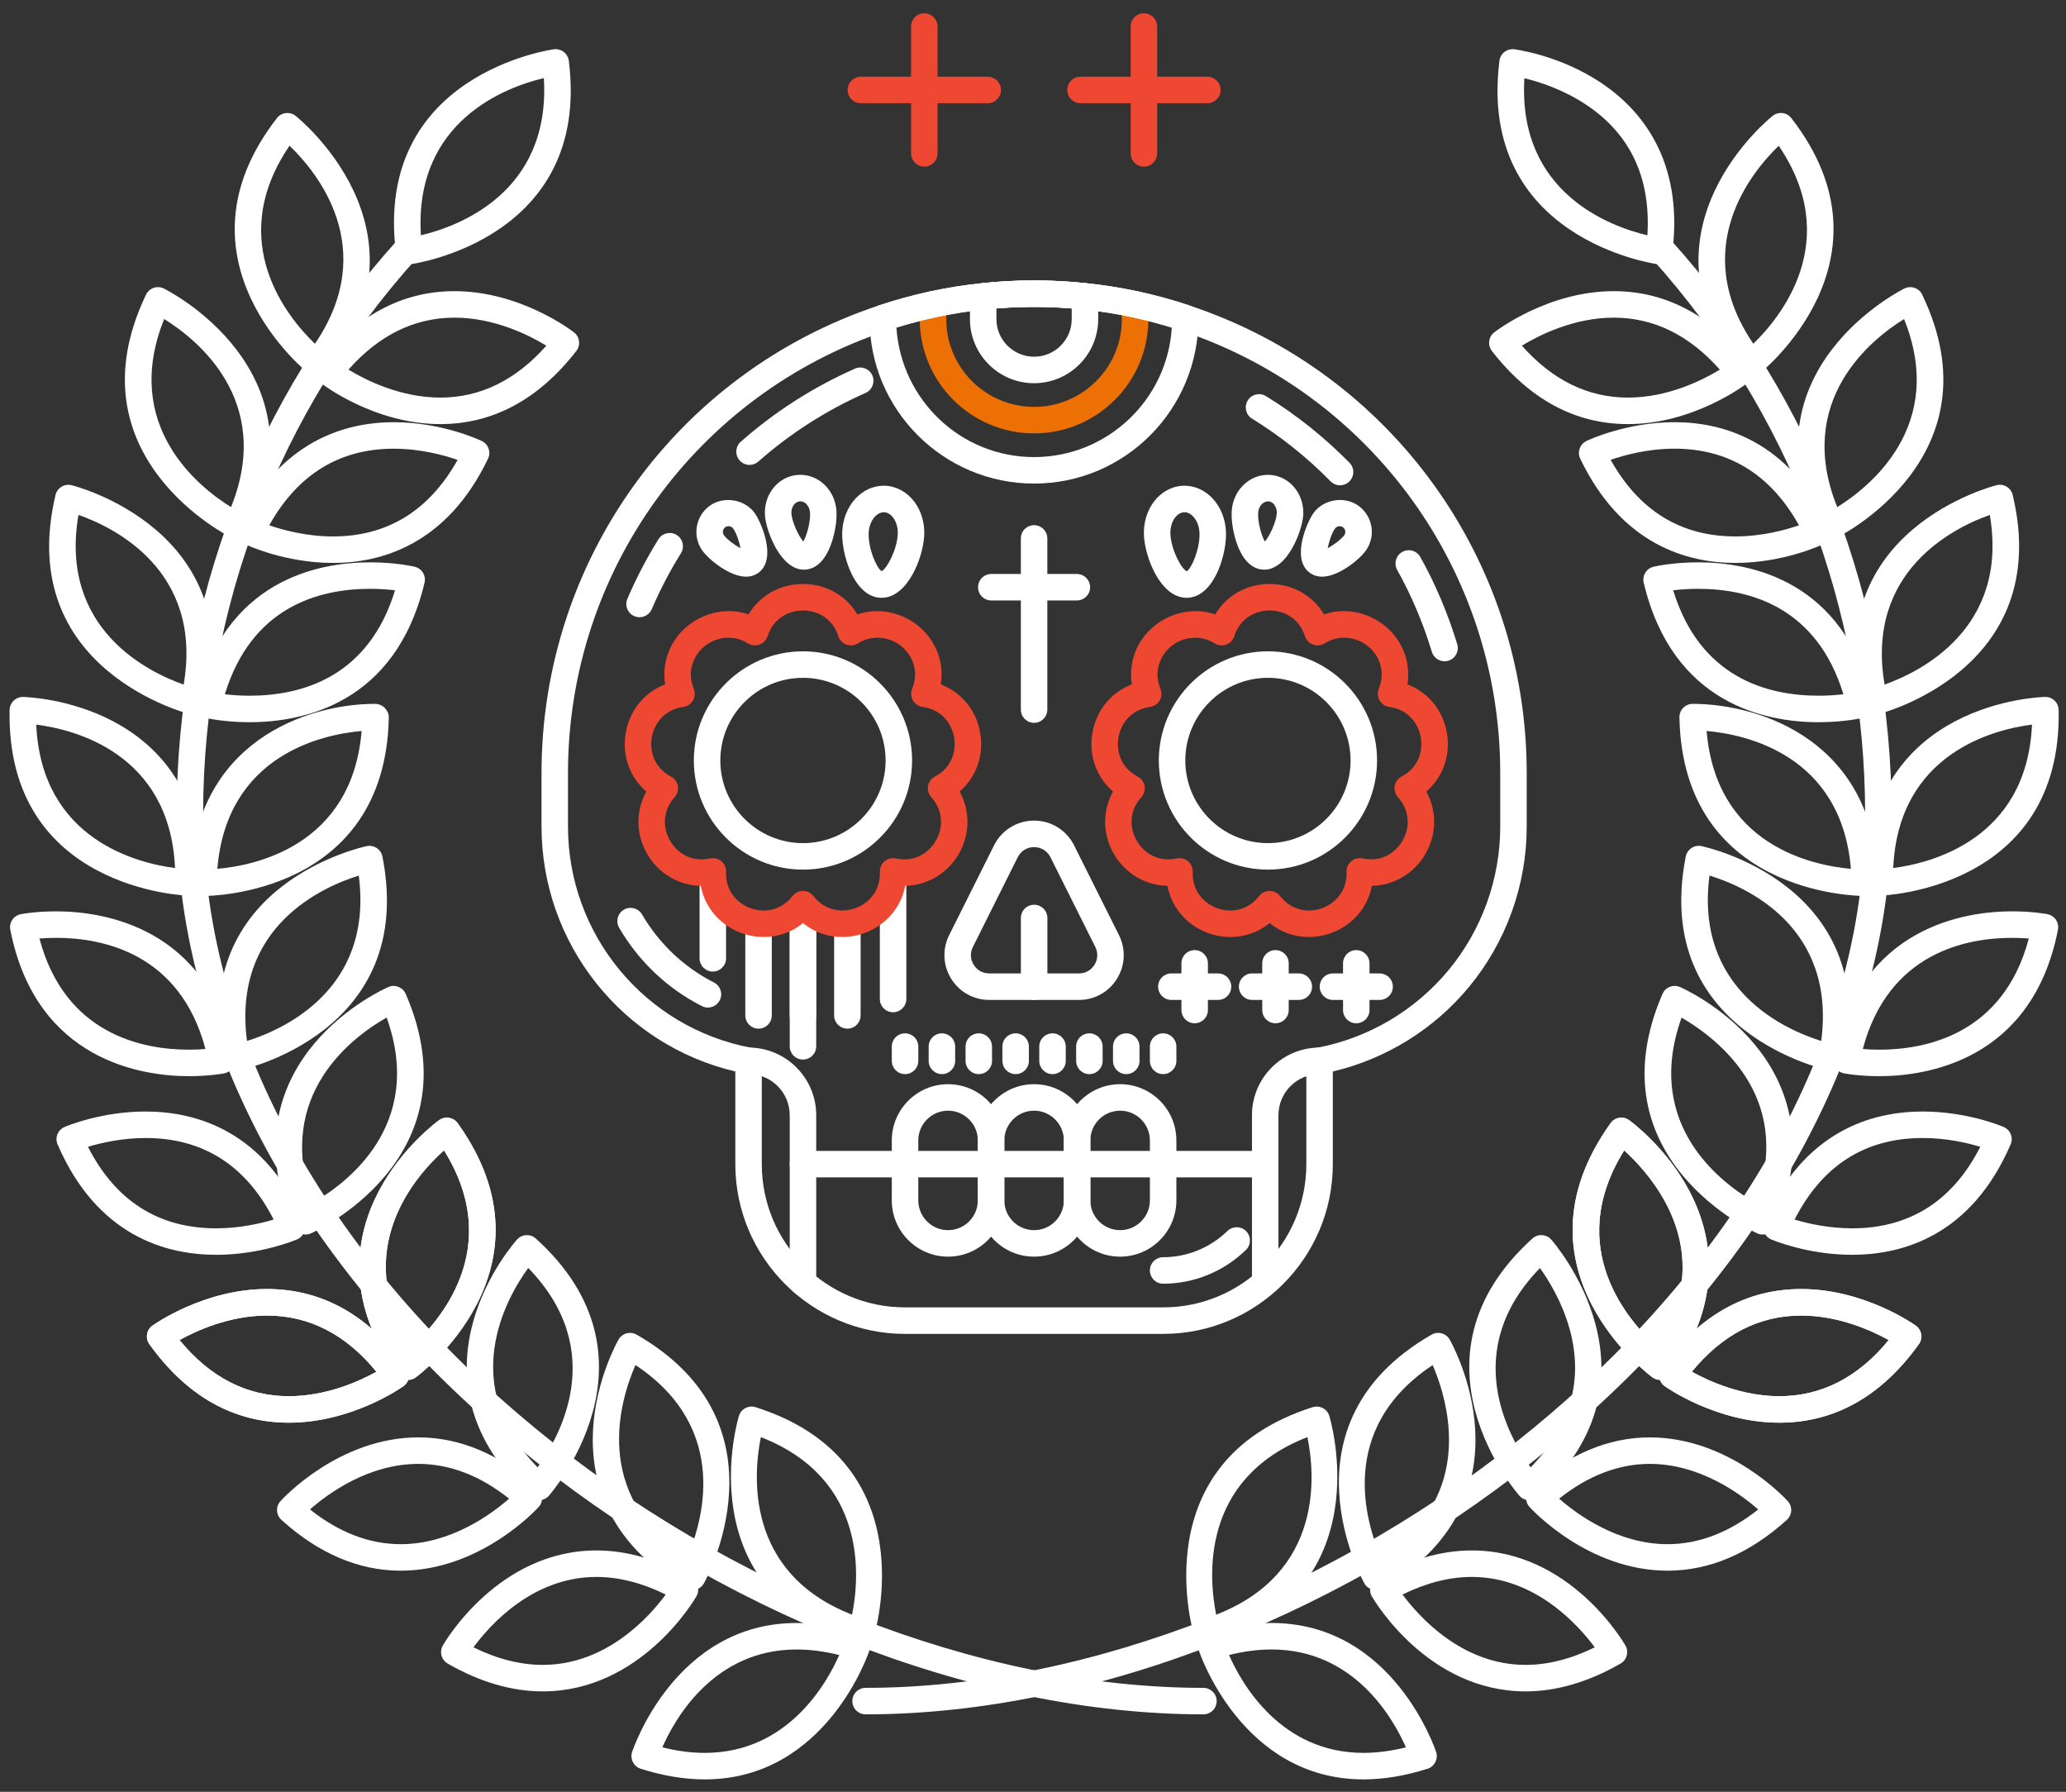 <?xml version="1.0" encoding="UTF-8"?>
<svg width="143px" height="124px" viewBox="0 0 143 124" version="1.1" xmlns="http://www.w3.org/2000/svg" xmlns:xlink="http://www.w3.org/1999/xlink">
    <rect x="0" y="0" width="143" height="124" fill="#333333" stroke="none"/>
    <!-- Generator: Sketch 48.2 (47327) - http://www.bohemiancoding.com/sketch -->
    <title>Group</title>
    <desc>Created with Sketch.</desc>
    <defs></defs>
    <g id="Page-1" stroke="none" stroke-width="1" fill="none" fill-rule="evenodd">
        <g id="Group" fill-rule="nonzero">
            <g id="Shape">
                <g transform="translate(37, 19)">
                    <path d="M24.816,51.05 C24.309,51.05 23.899,50.64 23.899,50.134 L23.899,41.994 C23.899,41.488 24.309,41.078 24.816,41.078 C25.323,41.078 25.733,41.488 25.733,41.994 L25.733,50.134 C25.733,50.64 25.323,51.05 24.816,51.05 Z" fill="#FFFFFF"></path>
                    <path d="M21.652,52.185 C21.145,52.185 20.735,51.776 20.735,51.269 L20.735,45.037 C20.735,44.53 21.145,44.121 21.652,44.121 C22.159,44.121 22.568,44.53 22.568,45.037 L22.568,51.269 C22.568,51.775 22.159,52.185 21.652,52.185 Z" fill="#FFFFFF"></path>
                    <path d="M18.578,52.185 C18.071,52.185 17.661,51.776 17.661,51.269 L17.661,45.037 C17.661,44.53 18.071,44.121 18.578,44.121 C19.085,44.121 19.495,44.53 19.495,45.037 L19.495,51.269 C19.495,51.775 19.085,52.185 18.578,52.185 Z" fill="#FFFFFF"></path>
                    <path d="M15.504,52.185 C14.997,52.185 14.587,51.776 14.587,51.269 L14.587,45.037 C14.587,44.53 14.997,44.121 15.504,44.121 C16.011,44.121 16.421,44.53 16.421,45.037 L16.421,51.269 C16.421,51.775 16.011,52.185 15.504,52.185 Z" fill="#FFFFFF"></path>
                    <path d="M18.578,54.323 C18.071,54.323 17.661,53.913 17.661,53.407 L17.661,44.135 C17.661,43.628 18.071,43.219 18.578,43.219 C19.085,43.219 19.495,43.628 19.495,44.135 L19.495,53.407 C19.495,53.913 19.085,54.323 18.578,54.323 Z" fill="#FFFFFF"></path>
                    <path d="M12.339,48.233 C11.832,48.233 11.422,47.824 11.422,47.317 L11.422,41.994 C11.422,41.488 11.832,41.078 12.339,41.078 C12.846,41.078 13.256,41.488 13.256,41.994 L13.256,47.317 C13.256,47.824 12.846,48.233 12.339,48.233 Z" fill="#FFFFFF"></path>
                    <g transform="translate(6, 1)">
                        <path d="M15.294,44.842 C14.28,44.842 13.344,44.505 12.578,43.879 C11.811,44.505 10.876,44.842 9.861,44.842 C8.642,44.842 7.461,44.342 6.622,43.47 C6.041,42.867 5.657,42.119 5.501,41.301 C3.813,41.277 2.275,40.246 1.573,38.662 C1.003,37.379 1.077,35.963 1.736,34.777 C0.584,33.781 0.036,32.271 0.312,30.701 C0.588,29.133 1.62,27.902 3.041,27.36 C2.866,26.281 3.1,25.193 3.725,24.264 C4.822,22.634 6.971,21.876 8.812,22.518 C9.593,21.211 10.984,20.41 12.578,20.41 C14.171,20.41 15.562,21.212 16.343,22.518 C18.182,21.874 20.333,22.633 21.431,24.264 C22.054,25.192 22.288,26.281 22.114,27.36 C23.537,27.902 24.566,29.132 24.843,30.702 C25.12,32.272 24.572,33.781 23.419,34.777 C24.078,35.963 24.151,37.378 23.582,38.662 C22.88,40.246 21.343,41.276 19.654,41.301 C19.498,42.119 19.114,42.866 18.534,43.469 C17.694,44.342 16.513,44.842 15.294,44.842 Z M12.578,41.654 C12.861,41.654 13.128,41.785 13.302,42.008 C13.804,42.654 14.511,43.009 15.294,43.009 C16.018,43.009 16.718,42.712 17.214,42.197 C17.546,41.853 17.935,41.251 17.901,40.335 C17.89,40.052 18.011,39.781 18.228,39.6 C18.445,39.416 18.736,39.347 19.009,39.406 C19.206,39.448 19.403,39.469 19.595,39.469 C20.792,39.469 21.574,38.668 21.907,37.919 C22.328,36.972 22.159,35.943 21.457,35.166 C21.268,34.957 21.186,34.67 21.234,34.392 C21.282,34.114 21.458,33.874 21.708,33.742 C22.929,33.096 23.195,31.913 23.039,31.021 C22.882,30.13 22.227,29.11 20.859,28.921 C20.579,28.883 20.332,28.717 20.19,28.472 C20.048,28.227 20.028,27.93 20.134,27.669 C20.585,26.56 20.187,25.702 19.909,25.289 C19.143,24.154 17.587,23.764 16.384,24.521 C16.146,24.672 15.849,24.705 15.584,24.606 C15.318,24.509 15.111,24.295 15.024,24.026 C14.601,22.713 13.483,22.245 12.578,22.245 C11.673,22.245 10.554,22.713 10.13,24.027 C10.043,24.296 9.837,24.509 9.571,24.606 C9.307,24.705 9.01,24.672 8.77,24.521 C7.567,23.764 6.01,24.155 5.247,25.289 C4.97,25.702 4.571,26.56 5.022,27.668 C5.128,27.93 5.108,28.227 4.966,28.472 C4.824,28.717 4.577,28.883 4.297,28.921 C2.93,29.109 2.275,30.13 2.117,31.021 C1.96,31.913 2.226,33.096 3.447,33.742 C3.697,33.875 3.873,34.114 3.921,34.392 C3.971,34.67 3.888,34.957 3.698,35.166 C2.995,35.943 2.827,36.973 3.248,37.92 C3.58,38.668 4.362,39.469 5.56,39.469 C5.752,39.469 5.949,39.448 6.146,39.406 C6.419,39.348 6.71,39.417 6.927,39.6 C7.144,39.782 7.265,40.052 7.254,40.335 C7.22,41.251 7.608,41.854 7.941,42.198 C8.438,42.714 9.137,43.01 9.861,43.01 C10.644,43.01 11.352,42.655 11.854,42.009 C12.028,41.785 12.295,41.654 12.578,41.654 Z" fill="#EE4833"></path>
                        <path d="M47.596,44.842 C46.581,44.842 45.646,44.505 44.879,43.879 C44.113,44.505 43.177,44.842 42.163,44.842 C40.944,44.842 39.763,44.342 38.923,43.47 C38.343,42.867 37.959,42.119 37.803,41.301 C36.115,41.277 34.577,40.246 33.875,38.662 C33.305,37.379 33.379,35.963 34.038,34.777 C32.886,33.781 32.338,32.271 32.614,30.701 C32.89,29.132 33.921,27.902 35.343,27.36 C35.168,26.281 35.402,25.192 36.027,24.264 C37.124,22.634 39.274,21.876 41.114,22.518 C41.894,21.211 43.285,20.41 44.879,20.41 C46.473,20.41 47.863,21.212 48.645,22.518 C50.485,21.874 52.635,22.633 53.732,24.264 C54.356,25.192 54.59,26.281 54.416,27.36 C55.838,27.902 56.869,29.132 57.145,30.701 C57.421,32.271 56.874,33.781 55.721,34.777 C56.38,35.963 56.453,37.378 55.884,38.662 C55.181,40.246 53.645,41.276 51.956,41.301 C51.8,42.119 51.416,42.866 50.836,43.469 C49.995,44.342 48.813,44.842 47.596,44.842 Z M44.879,41.654 C45.162,41.654 45.429,41.785 45.603,42.008 C46.105,42.654 46.813,43.009 47.595,43.009 C48.32,43.009 49.019,42.712 49.516,42.197 C49.848,41.853 50.237,41.251 50.203,40.335 C50.192,40.052 50.313,39.781 50.53,39.6 C50.746,39.416 51.037,39.347 51.311,39.406 C51.508,39.448 51.706,39.469 51.896,39.469 C53.094,39.469 53.876,38.668 54.208,37.919 C54.629,36.972 54.46,35.943 53.758,35.166 C53.569,34.957 53.486,34.67 53.535,34.392 C53.583,34.114 53.759,33.874 54.009,33.742 C55.23,33.096 55.496,31.913 55.339,31.021 C55.181,30.13 54.527,29.11 53.159,28.921 C52.879,28.883 52.632,28.717 52.49,28.472 C52.348,28.227 52.328,27.93 52.434,27.668 C52.885,26.559 52.487,25.702 52.209,25.289 C51.445,24.154 49.889,23.764 48.685,24.521 C48.447,24.672 48.149,24.705 47.885,24.606 C47.619,24.509 47.413,24.295 47.326,24.027 C46.901,22.713 45.783,22.245 44.878,22.245 C43.973,22.245 42.855,22.713 42.432,24.026 C42.345,24.296 42.138,24.509 41.872,24.606 C41.607,24.705 41.311,24.672 41.071,24.521 C39.867,23.764 38.31,24.155 37.548,25.289 C37.27,25.702 36.871,26.56 37.322,27.668 C37.429,27.93 37.408,28.227 37.267,28.472 C37.125,28.717 36.878,28.883 36.598,28.921 C35.231,29.109 34.576,30.13 34.418,31.021 C34.261,31.913 34.527,33.096 35.748,33.742 C35.998,33.875 36.173,34.114 36.222,34.392 C36.271,34.67 36.189,34.957 35.999,35.166 C35.296,35.943 35.128,36.973 35.549,37.919 C35.881,38.668 36.663,39.469 37.861,39.469 C38.052,39.469 38.25,39.448 38.447,39.406 C38.719,39.348 39.011,39.417 39.228,39.6 C39.445,39.782 39.566,40.052 39.555,40.335 C39.521,41.251 39.909,41.854 40.242,42.198 C40.738,42.714 41.438,43.01 42.162,43.01 C42.945,43.01 43.652,42.655 44.154,42.009 C44.329,41.785 44.596,41.654 44.879,41.654 Z" fill="#EE4833"></path>
                        <path d="M28.574,9.991 C24.212,9.991 20.662,6.445 20.662,2.087 L20.662,1.059 C20.662,0.552 21.072,0.142 21.579,0.142 C22.086,0.142 22.495,0.552 22.495,1.059 L22.495,2.087 C22.495,5.435 25.222,8.157 28.574,8.157 C31.926,8.157 34.652,5.434 34.652,2.087 L34.652,1.059 C34.652,0.552 35.062,0.142 35.569,0.142 C36.076,0.142 36.485,0.552 36.485,1.059 L36.485,2.087 C36.485,6.445 32.937,9.991 28.574,9.991 Z" fill="#ED7004"></path>
                    </g>
                    <path d="M18.578,41.179 C14.413,41.179 11.024,37.791 11.024,33.626 C11.024,29.462 14.413,26.073 18.578,26.073 C22.742,26.073 26.131,29.462 26.131,33.626 C26.131,37.791 22.742,41.179 18.578,41.179 Z M18.578,27.906 C15.425,27.906 12.858,30.471 12.858,33.626 C12.858,36.779 15.424,39.346 18.578,39.346 C21.732,39.346 24.298,36.78 24.298,33.626 C24.298,30.472 21.731,27.906 18.578,27.906 Z" fill="#FFFFFF"></path>
                    <path d="M50.762,41.179 C46.598,41.179 43.209,37.791 43.209,33.626 C43.209,29.462 46.598,26.073 50.762,26.073 C54.926,26.073 58.315,29.462 58.315,33.626 C58.314,37.791 54.926,41.179 50.762,41.179 Z M50.762,27.906 C47.609,27.906 45.042,30.471 45.042,33.626 C45.042,36.779 47.608,39.346 50.762,39.346 C53.916,39.346 56.481,36.78 56.481,33.626 C56.48,30.472 53.915,27.906 50.762,27.906 Z" fill="#FFFFFF"></path>
                    <path d="M43.507,73.308 L25.649,73.308 C19.169,73.308 13.896,68.037 13.896,61.561 L13.896,55.148 C6.079,53.313 0.482,46.304 0.482,38.201 L0.482,34.499 C0.482,19.782 9.86,6.779 23.818,2.141 C24.935,1.765 26.136,1.436 27.384,1.163 C28.621,0.9 29.79,0.716 30.961,0.599 C33.315,0.344 35.828,0.343 38.194,0.6 C39.358,0.716 40.527,0.901 41.759,1.162 C43.011,1.435 44.212,1.764 45.334,2.142 C59.292,6.778 68.673,19.781 68.673,34.498 L68.673,38.2 C68.673,42.248 67.251,46.192 64.67,49.308 C62.248,52.23 58.927,54.284 55.252,55.148 L55.252,61.56 C55.253,68.037 49.983,73.308 43.507,73.308 Z M34.574,2.239 C33.422,2.239 32.269,2.3 31.15,2.421 C30.04,2.531 28.935,2.706 27.769,2.955 C26.591,3.211 25.456,3.521 24.399,3.878 C11.188,8.268 2.314,20.572 2.314,34.498 L2.314,38.2 C2.314,45.679 7.642,52.116 14.982,53.505 C15.415,53.587 15.728,53.966 15.728,54.406 L15.728,61.56 C15.728,67.026 20.178,71.473 25.648,71.473 L43.506,71.473 C48.972,71.473 53.419,67.026 53.419,61.56 L53.419,54.406 C53.419,53.966 53.732,53.587 54.166,53.505 C57.717,52.835 60.945,50.929 63.258,48.14 C65.568,45.352 66.84,41.823 66.84,38.201 L66.84,34.499 C66.84,20.572 57.963,8.269 44.752,3.881 C43.69,3.523 42.555,3.212 41.373,2.955 C40.211,2.707 39.107,2.532 38.004,2.423 C36.88,2.3 35.729,2.239 34.574,2.239 Z" fill="#FFFFFF"></path>
                    <path d="M28.621,67.962 C26.474,67.962 24.726,66.216 24.726,64.068 L24.726,61.995 C24.726,61.488 25.136,61.078 25.643,61.078 C26.15,61.078 26.56,61.488 26.56,61.995 L26.56,64.068 C26.56,65.204 27.485,66.129 28.621,66.129 C29.757,66.129 30.682,65.204 30.682,64.068 L30.682,61.995 C30.682,61.488 31.092,61.078 31.598,61.078 C32.105,61.078 32.515,61.488 32.515,61.995 L32.515,64.068 C32.515,66.216 30.769,67.962 28.621,67.962 Z" fill="#FFFFFF"></path>
                    <path d="M34.575,67.962 C32.428,67.962 30.681,66.216 30.681,64.068 L30.681,61.995 C30.681,61.488 31.091,61.078 31.597,61.078 C32.104,61.078 32.514,61.488 32.514,61.995 L32.514,64.068 C32.514,65.204 33.439,66.129 34.575,66.129 C35.711,66.129 36.636,65.204 36.636,64.068 L36.636,61.995 C36.636,61.488 37.046,61.078 37.553,61.078 C38.06,61.078 38.47,61.488 38.47,61.995 L38.47,64.068 C38.47,66.216 36.723,67.962 34.575,67.962 Z" fill="#FFFFFF"></path>
                    <path d="M40.53,67.962 C38.383,67.962 36.635,66.216 36.635,64.068 L36.635,61.995 C36.635,61.488 37.045,61.078 37.552,61.078 C38.059,61.078 38.469,61.488 38.469,61.995 L38.469,64.068 C38.469,65.204 39.393,66.129 40.53,66.129 C41.666,66.129 42.591,65.204 42.591,64.068 L42.591,61.995 C42.591,61.488 43.001,61.078 43.507,61.078 C44.014,61.078 44.424,61.488 44.424,61.995 L44.424,64.068 C44.424,66.216 42.678,67.962 40.53,67.962 Z" fill="#FFFFFF"></path>
                    <path d="M43.507,62.912 C43.001,62.912 42.591,62.502 42.591,61.995 L42.591,59.922 C42.591,58.786 41.666,57.861 40.53,57.861 C39.393,57.861 38.469,58.786 38.469,59.922 L38.469,61.995 C38.469,62.502 38.059,62.912 37.552,62.912 C37.045,62.912 36.635,62.502 36.635,61.995 L36.635,59.922 C36.635,57.775 38.382,56.028 40.53,56.028 C42.678,56.028 44.424,57.774 44.424,59.922 L44.424,61.995 C44.424,62.502 44.014,62.912 43.507,62.912 Z" fill="#FFFFFF"></path>
                    <path d="M37.553,62.912 C37.046,62.912 36.636,62.502 36.636,61.995 L36.636,59.922 C36.636,58.786 35.711,57.861 34.575,57.861 C33.439,57.861 32.514,58.786 32.514,59.922 L32.514,61.995 C32.514,62.502 32.104,62.912 31.597,62.912 C31.091,62.912 30.681,62.502 30.681,61.995 L30.681,59.922 C30.681,57.775 32.427,56.028 34.575,56.028 C36.723,56.028 38.47,57.774 38.47,59.922 L38.47,61.995 C38.47,62.502 38.06,62.912 37.553,62.912 Z" fill="#FFFFFF"></path>
                    <path d="M31.598,62.912 C31.092,62.912 30.682,62.502 30.682,61.995 L30.682,59.922 C30.682,58.786 29.757,57.861 28.621,57.861 C27.485,57.861 26.56,58.786 26.56,59.922 L26.56,61.995 C26.56,62.502 26.15,62.912 25.643,62.912 C25.136,62.912 24.726,62.502 24.726,61.995 L24.726,59.922 C24.726,57.775 26.473,56.028 28.621,56.028 C30.769,56.028 32.515,57.774 32.515,59.922 L32.515,61.995 C32.515,62.502 32.104,62.912 31.598,62.912 Z" fill="#FFFFFF"></path>
                    <path d="M37.681,50.197 L31.47,50.197 C30.388,50.197 29.403,49.647 28.834,48.727 C28.266,47.806 28.215,46.679 28.698,45.711 L31.803,39.502 C32.331,38.445 33.393,37.788 34.574,37.788 C35.755,37.788 36.817,38.445 37.345,39.502 L40.45,45.711 C40.934,46.679 40.884,47.806 40.315,48.727 C39.748,49.647 38.763,50.197 37.681,50.197 Z M34.575,39.622 C34.086,39.622 33.663,39.884 33.444,40.322 L30.339,46.532 C30.138,46.933 30.157,47.382 30.394,47.762 C30.63,48.145 31.022,48.363 31.47,48.363 L37.681,48.363 C38.129,48.363 38.522,48.145 38.758,47.762 C38.993,47.381 39.013,46.933 38.813,46.532 L35.708,40.322 C35.487,39.884 35.065,39.622 34.575,39.622 Z" fill="#FFFFFF"></path>
                    <g transform="translate(42, 13)" fill="#FFFFFF">
                        <path d="M3.135,9.37 C1.314,9.369 0.242,6.547 0.179,5.033 C0.144,4.188 0.381,3.374 0.85,2.741 C1.355,2.058 2.094,1.648 2.879,1.615 C2.892,1.614 2.971,1.612 2.983,1.612 C4.519,1.612 5.78,3.009 5.856,4.794 C5.889,5.6 5.682,6.63 5.313,7.483 C4.803,8.663 4.054,9.333 3.205,9.368 C3.192,9.369 3.147,9.37 3.135,9.37 Z M2.983,3.446 C2.643,3.46 2.425,3.693 2.323,3.831 C2.106,4.124 1.992,4.534 2.011,4.956 C2.056,6.031 2.763,7.37 3.14,7.531 C3.468,7.364 4.071,5.955 4.025,4.871 C3.992,4.099 3.515,3.446 2.983,3.446 Z"></path>
                        <path d="M8.505,7.422 C8.477,7.422 8.399,7.419 8.37,7.416 C7.831,7.367 7.085,7.004 6.592,5.559 C6.333,4.802 6.203,3.909 6.261,3.282 C6.395,1.826 7.593,0.751 8.971,0.869 C9.65,0.931 10.255,1.276 10.676,1.84 C11.074,2.375 11.26,3.049 11.197,3.736 C11.104,4.749 10.137,7.422 8.505,7.422 Z M8.8,2.694 C8.418,2.694 8.125,3.026 8.087,3.449 C8.031,4.045 8.299,5.059 8.549,5.476 C8.87,5.112 9.318,4.163 9.371,3.567 C9.393,3.331 9.335,3.107 9.206,2.935 C9.132,2.834 9.001,2.711 8.805,2.694 C8.803,2.694 8.802,2.694 8.8,2.694 Z"></path>
                        <path d="M12.521,7.906 C12.196,7.906 11.897,7.813 11.656,7.636 C10.327,6.667 11.502,4.07 11.922,3.494 C12.621,2.535 14.08,2.308 15.037,3.008 C15.518,3.361 15.833,3.877 15.926,4.466 C16.017,5.054 15.874,5.643 15.523,6.123 C15.066,6.746 13.635,7.906 12.521,7.906 Z M13.723,4.413 C13.595,4.413 13.478,4.473 13.403,4.575 C13.198,4.855 12.977,5.489 12.9,5.934 C13.3,5.724 13.837,5.323 14.043,5.041 C14.126,4.927 14.124,4.809 14.113,4.747 C14.104,4.686 14.072,4.573 13.956,4.488 C13.868,4.426 13.78,4.413 13.723,4.413 Z"></path>
                    </g>
                    <g transform="translate(11, 13)" fill="#FFFFFF">
                        <path d="M13.017,9.37 C13.004,9.37 12.958,9.369 12.946,9.368 C12.096,9.333 11.347,8.663 10.838,7.483 C10.47,6.629 10.262,5.599 10.296,4.794 C10.371,3.01 11.633,1.612 13.168,1.612 C13.181,1.612 13.261,1.614 13.273,1.615 C14.058,1.648 14.797,2.058 15.302,2.741 C15.77,3.374 16.008,4.188 15.972,5.033 C15.908,6.547 14.837,9.37 13.017,9.37 Z M13.194,3.447 C12.634,3.447 12.158,4.099 12.126,4.871 C12.081,5.934 12.661,7.31 13.023,7.526 C13.402,7.342 14.095,6.02 14.14,4.956 C14.158,4.534 14.043,4.124 13.827,3.831 C13.726,3.693 13.508,3.46 13.194,3.447 Z"></path>
                        <path d="M7.647,7.422 C6.016,7.422 5.047,4.75 4.953,3.735 C4.891,3.047 5.076,2.374 5.475,1.839 C5.895,1.276 6.5,0.931 7.179,0.868 C8.555,0.742 9.755,1.825 9.89,3.281 C9.947,3.908 9.817,4.802 9.559,5.558 C9.065,7.003 8.32,7.366 7.781,7.415 C7.753,7.419 7.675,7.422 7.647,7.422 Z M7.394,2.691 C7.151,2.712 7.02,2.835 6.945,2.935 C6.817,3.107 6.757,3.331 6.78,3.566 C6.835,4.162 7.283,5.111 7.603,5.476 C7.852,5.059 8.12,4.044 8.065,3.449 C8.025,3.024 7.73,2.691 7.394,2.691 Z"></path>
                        <path d="M3.631,7.906 C2.516,7.906 1.085,6.746 0.63,6.125 C-0.095,5.132 0.122,3.734 1.114,3.009 C2.071,2.31 3.53,2.537 4.229,3.494 C4.65,4.07 5.824,6.668 4.494,7.637 C4.255,7.813 3.955,7.906 3.631,7.906 Z M2.429,4.413 C2.37,4.413 2.283,4.426 2.196,4.489 C2.02,4.618 1.981,4.866 2.11,5.044 C2.315,5.323 2.851,5.725 3.253,5.935 C3.175,5.49 2.955,4.856 2.75,4.576 C2.674,4.473 2.557,4.413 2.429,4.413 Z"></path>
                    </g>
                    <path d="M34.575,31.021 C34.068,31.021 33.659,30.611 33.659,30.105 L33.659,18.261 C33.659,17.754 34.068,17.344 34.575,17.344 C35.082,17.344 35.492,17.754 35.492,18.261 L35.492,30.106 C35.492,30.611 35.082,31.021 34.575,31.021 Z" fill="#FFFFFF"></path>
                    <path d="M37.536,22.553 L31.614,22.553 C31.107,22.553 30.697,22.143 30.697,21.636 C30.697,21.13 31.107,20.72 31.614,20.72 L37.536,20.72 C38.043,20.72 38.453,21.13 38.453,21.636 C38.453,22.143 38.043,22.553 37.536,22.553 Z" fill="#FFFFFF"></path>
                    <path d="M50.573,62.477 L18.578,62.477 C18.071,62.477 17.661,62.067 17.661,61.56 L17.661,58.173 C17.661,56.604 16.384,55.326 14.814,55.326 C14.307,55.326 13.898,54.916 13.898,54.409 C13.898,53.903 14.307,53.493 14.814,53.493 C17.395,53.493 19.495,55.592 19.495,58.173 L19.495,60.644 L49.656,60.644 L49.656,58.173 C49.656,55.592 51.756,53.493 54.337,53.493 C54.844,53.493 55.253,53.903 55.253,54.409 C55.253,54.916 54.844,55.326 54.337,55.326 C52.767,55.326 51.489,56.603 51.489,58.173 L51.489,61.56 C51.489,62.066 51.079,62.477 50.573,62.477 Z" fill="#FFFFFF"></path>
                    <path d="M18.578,70.681 C18.071,70.681 17.661,70.271 17.661,69.764 L17.661,61.56 C17.661,61.054 18.071,60.644 18.578,60.644 C19.085,60.644 19.495,61.054 19.495,61.56 L19.495,69.764 C19.495,70.271 19.085,70.681 18.578,70.681 Z" fill="#FFFFFF"></path>
                    <path d="M50.573,70.404 C50.066,70.404 49.656,69.994 49.656,69.487 L49.656,61.559 C49.656,61.053 50.066,60.643 50.573,60.643 C51.079,60.643 51.489,61.053 51.489,61.559 L51.489,69.487 C51.489,69.994 51.079,70.404 50.573,70.404 Z" fill="#FFFFFF"></path>
                    <path d="M34.574,14.464 C28.297,14.464 23.19,9.36 23.19,3.087 C23.19,2.692 23.44,2.267 23.813,2.142 C24.934,1.764 26.135,1.435 27.383,1.163 C28.62,0.9 29.789,0.716 30.96,0.599 C33.314,0.344 35.827,0.343 38.193,0.6 C39.357,0.716 40.526,0.901 41.758,1.162 C43.01,1.435 44.211,1.764 45.333,2.142 C45.706,2.267 45.957,2.617 45.957,3.01 C45.959,9.36 40.853,14.464 34.574,14.464 Z M25.046,3.669 C25.38,8.697 29.526,12.631 34.574,12.631 C39.644,12.631 43.804,8.662 44.107,3.67 C43.237,3.4 42.32,3.16 41.374,2.954 C40.212,2.706 39.108,2.531 38.005,2.422 C35.755,2.178 33.389,2.179 31.151,2.421 C30.041,2.531 28.937,2.706 27.77,2.955 C26.828,3.159 25.914,3.399 25.046,3.669 Z" fill="#FFFFFF"></path>
                    <path d="M34.574,7.518 C32.127,7.518 30.136,5.53 30.136,3.087 L30.136,1.51 C30.136,1.041 30.489,0.649 30.953,0.599 C33.322,0.342 35.828,0.342 38.194,0.599 C38.66,0.649 39.012,1.041 39.012,1.51 L39.012,3.087 C39.013,5.529 37.021,7.518 34.574,7.518 Z M31.969,2.344 L31.969,3.087 C31.969,4.519 33.138,5.685 34.574,5.685 C36.012,5.685 37.179,4.519 37.179,3.087 L37.179,2.344 C35.464,2.204 33.686,2.204 31.969,2.344 Z" fill="#FFFFFF"></path>
                    <path d="M45.69,51.812 C45.183,51.812 44.773,51.402 44.773,50.896 L44.773,47.665 C44.773,47.159 45.183,46.749 45.69,46.749 C46.197,46.749 46.607,47.159 46.607,47.665 L46.607,50.896 C46.607,51.402 46.197,51.812 45.69,51.812 Z" fill="#FFFFFF"></path>
                    <path d="M47.307,50.197 L44.076,50.197 C43.57,50.197 43.16,49.787 43.16,49.28 C43.16,48.773 43.57,48.363 44.076,48.363 L47.307,48.363 C47.814,48.363 48.223,48.773 48.223,49.28 C48.223,49.787 47.813,50.197 47.307,50.197 Z" fill="#FFFFFF"></path>
                    <path d="M51.283,51.812 C50.776,51.812 50.367,51.402 50.367,50.896 L50.367,47.665 C50.367,47.159 50.776,46.749 51.283,46.749 C51.79,46.749 52.2,47.159 52.2,47.665 L52.2,50.896 C52.2,51.402 51.79,51.812 51.283,51.812 Z" fill="#FFFFFF"></path>
                    <path d="M52.898,50.197 L49.668,50.197 C49.161,50.197 48.751,49.787 48.751,49.28 C48.751,48.773 49.161,48.363 49.668,48.363 L52.898,48.363 C53.405,48.363 53.815,48.773 53.815,49.28 C53.815,49.787 53.405,50.197 52.898,50.197 Z" fill="#FFFFFF"></path>
                    <path d="M56.876,51.812 C56.369,51.812 55.959,51.402 55.959,50.896 L55.959,47.665 C55.959,47.159 56.369,46.749 56.876,46.749 C57.382,46.749 57.792,47.159 57.792,47.665 L57.792,50.896 C57.792,51.402 57.382,51.812 56.876,51.812 Z" fill="#FFFFFF"></path>
                    <g transform="translate(24, 52)" fill="#FFFFFF">
                        <path d="M1.644,3.331 C1.137,3.331 0.727,2.921 0.727,2.414 L0.727,1.426 C0.727,0.919 1.137,0.509 1.644,0.509 C2.151,0.509 2.561,0.919 2.561,1.426 L2.561,2.414 C2.561,2.921 2.15,3.331 1.644,3.331 Z"></path>
                        <path d="M4.195,3.331 C3.688,3.331 3.279,2.921 3.279,2.414 L3.279,1.426 C3.279,0.919 3.688,0.509 4.195,0.509 C4.702,0.509 5.112,0.919 5.112,1.426 L5.112,2.414 C5.112,2.921 4.702,3.331 4.195,3.331 Z"></path>
                        <path d="M6.748,3.331 C6.241,3.331 5.831,2.921 5.831,2.414 L5.831,1.426 C5.831,0.919 6.241,0.509 6.748,0.509 C7.255,0.509 7.664,0.919 7.664,1.426 L7.664,2.414 C7.664,2.921 7.255,3.331 6.748,3.331 Z"></path>
                        <path d="M9.298,3.331 C8.791,3.331 8.382,2.921 8.382,2.414 L8.382,1.426 C8.382,0.919 8.791,0.509 9.298,0.509 C9.805,0.509 10.215,0.919 10.215,1.426 L10.215,2.414 C10.215,2.921 9.805,3.331 9.298,3.331 Z"></path>
                        <path d="M11.851,3.331 C11.344,3.331 10.934,2.921 10.934,2.414 L10.934,1.426 C10.934,0.919 11.344,0.509 11.851,0.509 C12.357,0.509 12.767,0.919 12.767,1.426 L12.767,2.414 C12.767,2.921 12.356,3.331 11.851,3.331 Z"></path>
                        <path d="M14.403,3.331 C13.896,3.331 13.486,2.921 13.486,2.414 L13.486,1.426 C13.486,0.919 13.896,0.509 14.403,0.509 C14.91,0.509 15.319,0.919 15.319,1.426 L15.319,2.414 C15.319,2.921 14.91,3.331 14.403,3.331 Z"></path>
                        <path d="M16.955,3.331 C16.448,3.331 16.038,2.921 16.038,2.414 L16.038,1.426 C16.038,0.919 16.448,0.509 16.955,0.509 C17.462,0.509 17.872,0.919 17.872,1.426 L17.872,2.414 C17.872,2.921 17.462,3.331 16.955,3.331 Z"></path>
                        <path d="M19.507,3.331 C19.001,3.331 18.591,2.921 18.591,2.414 L18.591,1.426 C18.591,0.919 19.001,0.509 19.507,0.509 C20.014,0.509 20.424,0.919 20.424,1.426 L20.424,2.414 C20.424,2.921 20.014,3.331 19.507,3.331 Z"></path>
                    </g>
                    <path d="M58.491,50.197 L55.261,50.197 C54.754,50.197 54.344,49.787 54.344,49.28 C54.344,48.773 54.754,48.363 55.261,48.363 L58.491,48.363 C58.998,48.363 59.408,48.773 59.408,49.28 C59.408,49.787 58.998,50.197 58.491,50.197 Z" fill="#FFFFFF"></path>
                    <path d="M34.578,50.197 C34.071,50.197 33.661,49.787 33.661,49.28 L33.661,44.527 C33.661,44.02 34.071,43.61 34.578,43.61 C35.085,43.61 35.495,44.02 35.495,44.527 L35.495,49.28 C35.495,49.787 35.085,50.197 34.578,50.197 Z" fill="#FFFFFF"></path>
                    <path d="M55.753,14.583 C55.516,14.583 55.279,14.492 55.1,14.31 C53.453,12.636 51.624,11.178 49.664,9.975 C49.232,9.71 49.098,9.146 49.362,8.714 C49.628,8.281 50.192,8.149 50.624,8.412 C52.71,9.693 54.655,11.244 56.406,13.023 C56.761,13.384 56.757,13.964 56.395,14.32 C56.218,14.495 55.985,14.583 55.753,14.583 Z" fill="#FFFFFF"></path>
                    <path d="M62.985,26.761 C62.592,26.761 62.229,26.507 62.108,26.112 C61.498,24.105 60.69,22.196 59.708,20.44 C59.461,19.998 59.619,19.439 60.061,19.192 C60.502,18.946 61.062,19.103 61.309,19.545 C62.355,21.416 63.214,23.446 63.864,25.578 C64.01,26.062 63.738,26.574 63.254,26.723 C63.164,26.748 63.073,26.761 62.985,26.761 Z" fill="#FFFFFF"></path>
                    <path d="M43.507,69.834 C43.001,69.834 42.591,69.424 42.591,68.917 C42.591,68.411 43.001,68.001 43.507,68.001 C45.166,68.001 46.749,67.355 47.962,66.183 C48.327,65.831 48.909,65.843 49.258,66.204 C49.61,66.568 49.6,67.148 49.237,67.5 C47.679,69.005 45.644,69.834 43.507,69.834 Z" fill="#FFFFFF"></path>
                    <path d="M11.999,50.725 C11.86,50.725 11.719,50.693 11.585,50.625 C9.198,49.413 7.217,47.538 5.855,45.204 C5.601,44.766 5.749,44.205 6.185,43.949 C6.622,43.697 7.184,43.843 7.439,44.28 C8.623,46.309 10.344,47.937 12.417,48.99 C12.868,49.219 13.048,49.77 12.818,50.222 C12.655,50.541 12.334,50.725 11.999,50.725 Z" fill="#FFFFFF"></path>
                    <path d="M7.267,23.713 C7.146,23.713 7.025,23.69 6.907,23.639 C6.441,23.44 6.225,22.902 6.426,22.436 C7.03,21.025 7.752,19.638 8.576,18.316 C8.844,17.885 9.409,17.754 9.838,18.022 C10.268,18.289 10.4,18.854 10.132,19.284 C9.359,20.529 8.678,21.831 8.111,23.158 C7.961,23.504 7.622,23.713 7.267,23.713 Z" fill="#FFFFFF"></path>
                    <path d="M14.881,13.172 C14.628,13.172 14.374,13.067 14.193,12.86 C13.858,12.481 13.895,11.902 14.275,11.567 C16.628,9.492 19.284,7.792 22.17,6.513 C22.634,6.306 23.175,6.517 23.38,6.979 C23.585,7.442 23.376,7.984 22.913,8.189 C20.197,9.392 17.7,10.991 15.487,12.942 C15.313,13.097 15.097,13.172 14.881,13.172 Z" fill="#FFFFFF"></path>
                </g>
                <g transform="translate(0, 3)" fill="#FFFFFF">
                    <path d="M83.296,115.636 C51.304,115.636 12.226,86.9 12.226,53.362 C12.226,38.657 17.647,24.548 27.492,13.632 C27.83,13.256 28.409,13.226 28.786,13.566 C29.162,13.905 29.191,14.484 28.852,14.86 C19.313,25.439 14.059,39.113 14.059,53.363 C14.059,85.914 52.129,113.803 83.296,113.803 C83.803,113.803 84.212,114.213 84.212,114.72 C84.212,115.227 83.803,115.636 83.296,115.636 Z"></path>
                    <path d="M30.479,26.348 L30.477,26.348 C25.922,26.348 22.351,23.619 22.202,23.502 C22.01,23.353 21.885,23.134 21.854,22.892 C21.823,22.651 21.89,22.408 22.04,22.216 C24.653,18.853 27.821,17.149 31.457,17.149 C36.013,17.149 39.583,19.884 39.732,20.001 C40.131,20.312 40.204,20.887 39.893,21.286 C37.283,24.645 34.115,26.348 30.479,26.348 Z M24.118,22.579 C25.31,23.302 27.72,24.514 30.477,24.514 L30.478,24.514 C33.241,24.514 35.705,23.307 37.816,20.921 C36.625,20.195 34.215,18.982 31.457,18.982 C28.696,18.981 26.231,20.191 24.118,22.579 Z"></path>
                    <path d="M28.313,15.289 C28.111,15.289 27.913,15.223 27.751,15.097 C27.559,14.948 27.435,14.729 27.404,14.487 C25.855,2.119 38.222,0.425 38.348,0.409 C38.585,0.379 38.831,0.446 39.024,0.596 C39.216,0.744 39.34,0.964 39.371,1.205 C40.918,13.559 28.554,15.267 28.428,15.283 C28.391,15.287 28.352,15.289 28.313,15.289 Z M37.644,2.405 C35.153,2.992 28.645,5.293 29.132,13.283 C31.624,12.695 38.129,10.387 37.644,2.405 Z"></path>
                    <path d="M21.946,23.059 C21.743,23.059 21.544,22.992 21.383,22.866 C21.283,22.788 11.527,15.002 19.168,5.174 C19.316,4.981 19.535,4.857 19.777,4.826 C20.016,4.797 20.261,4.862 20.454,5.013 C20.554,5.089 30.319,12.865 22.669,22.705 C22.521,22.897 22.301,23.022 22.06,23.053 C22.021,23.056 21.983,23.059 21.946,23.059 Z M20.04,7.085 C15.521,13.722 19.952,19.018 21.798,20.79 C26.321,14.146 21.888,8.855 20.04,7.085 Z"></path>
                    <path d="M23.051,35.956 C23.05,35.956 23.05,35.956 23.051,35.956 C19.711,35.956 17.071,34.713 16.96,34.659 C16.74,34.555 16.571,34.367 16.49,34.138 C16.409,33.909 16.423,33.656 16.528,33.437 C19.389,27.469 23.94,26.217 27.255,26.217 C30.597,26.217 33.238,27.465 33.35,27.519 C33.806,27.737 33.999,28.285 33.78,28.742 C30.921,34.703 26.367,35.956 23.051,35.956 Z M18.636,33.352 C19.587,33.68 21.21,34.123 23.05,34.123 L23.051,34.123 C26.809,34.123 29.704,32.342 31.673,28.825 C30.722,28.496 29.096,28.051 27.255,28.051 C23.5,28.05 20.604,29.832 18.636,33.352 Z"></path>
                    <path d="M16.421,34.302 C16.285,34.302 16.15,34.272 16.024,34.211 C15.911,34.156 4.725,28.616 10.107,17.391 C10.212,17.171 10.4,17.003 10.629,16.922 C10.858,16.842 11.109,16.857 11.329,16.961 C11.443,17.016 22.637,22.542 17.247,33.781 C17.143,34.001 16.955,34.169 16.725,34.25 C16.626,34.284 16.523,34.302 16.421,34.302 Z M11.364,19.078 C8.375,26.494 13.813,30.744 15.991,32.093 C18.985,24.668 13.542,20.423 11.364,19.078 Z"></path>
                    <path d="M17.275,46.978 C17.275,46.978 17.275,46.978 17.275,46.978 C15.504,46.978 14.256,46.687 14.205,46.676 C13.968,46.619 13.763,46.472 13.636,46.265 C13.508,46.057 13.468,45.808 13.524,45.571 C15.52,37.169 21.962,35.915 25.623,35.915 C27.4,35.915 28.653,36.207 28.707,36.22 C28.943,36.277 29.146,36.424 29.275,36.631 C29.402,36.838 29.442,37.087 29.385,37.324 C27.39,45.722 20.942,46.978 17.275,46.978 Z M15.564,45.043 C16.014,45.097 16.602,45.144 17.274,45.144 L17.275,45.144 C20.908,45.144 25.511,43.849 27.343,37.85 C26.891,37.796 26.299,37.747 25.621,37.747 C21.994,37.747 17.397,39.042 15.564,45.043 Z"></path>
                    <path d="M13.408,46.461 C13.337,46.461 13.265,46.452 13.195,46.436 C13.072,46.407 0.965,43.367 3.843,31.253 C3.899,31.017 4.047,30.813 4.254,30.685 C4.461,30.558 4.711,30.516 4.946,30.574 C5.068,30.602 17.18,33.63 14.299,45.757 C14.242,45.993 14.095,46.198 13.888,46.325 C13.743,46.414 13.576,46.461 13.408,46.461 Z M5.431,32.632 C4.072,40.545 10.299,43.528 12.713,44.376 C14.074,36.452 7.845,33.477 5.431,32.632 Z"></path>
                    <path d="M14.12,59.003 C14.114,59.003 14.066,59.003 14.059,59.003 C13.817,58.998 13.584,58.898 13.415,58.722 C13.247,58.546 13.154,58.312 13.159,58.069 C13.349,48.31 21.287,45.708 25.946,45.708 C26.192,45.708 26.453,45.807 26.625,45.982 C26.798,46.158 26.916,46.396 26.912,46.642 C26.674,58.862 14.632,59.003 14.12,59.003 Z M25.03,47.586 C22.395,47.816 15.704,49.188 15.043,57.124 C17.648,56.898 24.366,55.538 25.03,47.586 Z"></path>
                    <path d="M13.042,58.981 C13.036,58.981 13.029,58.981 13.023,58.981 C12.897,58.979 0.42,58.576 0.664,46.128 C0.674,45.628 1.082,45.23 1.581,45.23 C1.586,45.23 1.592,45.23 1.599,45.23 C1.727,45.233 4.773,45.31 7.823,46.911 C10.693,48.416 14.087,51.576 13.96,58.083 C13.954,58.327 13.854,58.558 13.678,58.727 C13.506,58.891 13.278,58.981 13.042,58.981 Z M2.509,47.144 C2.863,55.131 9.574,56.745 12.114,57.069 C11.761,49.07 5.048,47.465 2.509,47.144 Z"></path>
                    <path d="M16.356,71.096 C16.175,71.096 15.999,71.042 15.846,70.942 C15.644,70.806 15.504,70.595 15.456,70.357 C13.051,58.127 25.27,55.576 25.394,55.551 C25.632,55.503 25.88,55.554 26.082,55.69 C26.283,55.826 26.423,56.036 26.47,56.274 C28.873,68.49 16.657,71.054 16.533,71.08 C16.476,71.091 16.416,71.096 16.356,71.096 Z M24.832,57.593 C22.387,58.35 16.056,61.099 17.097,69.036 C19.542,68.275 25.871,65.521 24.832,57.593 Z"></path>
                    <path d="M13.076,71.473 C9.958,71.473 2.512,70.486 0.712,61.341 C0.666,61.102 0.715,60.855 0.851,60.653 C0.987,60.452 1.197,60.312 1.435,60.264 C1.476,60.256 2.455,60.067 3.89,60.067 C7.003,60.067 14.442,61.055 16.241,70.203 C16.288,70.441 16.238,70.689 16.102,70.891 C15.966,71.094 15.755,71.234 15.517,71.28 C15.476,71.287 14.504,71.473 13.076,71.473 Z M2.731,61.946 C4.497,68.614 9.913,69.639 13.076,69.639 C13.513,69.639 13.901,69.619 14.22,69.593 C12.455,62.926 7.048,61.9 3.89,61.9 C3.447,61.9 3.055,61.921 2.731,61.946 Z"></path>
                    <path d="M21.15,82.432 C21.036,82.432 20.921,82.411 20.813,82.368 C20.586,82.278 20.405,82.103 20.308,81.879 C17.726,75.906 19.67,71.695 21.755,69.216 C23.972,66.578 26.762,65.354 26.879,65.303 C27.345,65.102 27.884,65.317 28.084,65.781 C33.023,77.209 21.63,82.307 21.514,82.357 C21.399,82.406 21.274,82.432 21.15,82.432 Z M26.763,67.416 C24.534,68.675 18.929,72.704 21.631,80.24 C23.859,78.979 29.46,74.943 26.763,67.416 Z"></path>
                    <path d="M14.961,83.835 C11.461,83.835 6.716,82.511 3.986,76.195 C3.889,75.972 3.886,75.72 3.975,75.495 C4.065,75.268 4.241,75.088 4.464,74.991 C4.565,74.947 6.981,73.919 10.072,73.919 C13.569,73.919 18.309,75.244 21.041,81.563 C21.138,81.786 21.142,82.038 21.052,82.264 C20.961,82.491 20.786,82.671 20.563,82.768 C20.462,82.811 18.05,83.835 14.961,83.835 Z M6.089,76.361 C7.994,80.105 10.976,82.002 14.961,82.002 C16.609,82.002 18.058,81.661 18.94,81.396 C17.034,77.649 14.055,75.752 10.074,75.752 C8.422,75.752 6.972,76.094 6.089,76.361 Z"></path>
                    <path d="M28.239,92.491 C28.19,92.491 28.139,92.487 28.091,92.478 C27.851,92.439 27.636,92.305 27.494,92.108 C23.703,86.818 24.71,82.292 26.222,79.425 C27.828,76.378 30.294,74.589 30.4,74.515 C30.81,74.219 31.382,74.315 31.678,74.725 C38.93,84.845 28.876,92.245 28.774,92.319 C28.617,92.433 28.43,92.491 28.239,92.491 Z M30.732,76.606 C28.822,78.309 24.199,83.435 28.438,90.227 C30.349,88.521 34.966,83.39 30.732,76.606 Z"></path>
                    <path d="M19.997,95.452 C16.173,95.452 12.922,93.624 10.339,90.017 C10.196,89.821 10.14,89.575 10.18,89.334 C10.219,89.094 10.353,88.88 10.55,88.738 C10.695,88.634 14.137,86.203 18.483,86.203 C22.306,86.203 25.557,88.034 28.143,91.643 C28.286,91.839 28.342,92.086 28.302,92.326 C28.263,92.567 28.129,92.781 27.931,92.923 C27.786,93.026 24.343,95.452 19.997,95.452 Z M12.428,89.734 C14.537,92.313 17.079,93.619 19.997,93.619 C22.613,93.619 24.893,92.573 26.053,91.928 C23.944,89.346 21.401,88.038 18.483,88.038 C15.881,88.038 13.592,89.088 12.428,89.734 Z"></path>
                    <path d="M28.239,92.491 C28.19,92.491 28.139,92.487 28.091,92.478 C27.851,92.439 27.636,92.305 27.494,92.108 C23.703,86.818 24.71,82.292 26.222,79.425 C27.828,76.378 30.294,74.589 30.4,74.515 C30.81,74.219 31.382,74.315 31.678,74.725 C38.93,84.845 28.876,92.245 28.774,92.319 C28.617,92.433 28.43,92.491 28.239,92.491 Z M30.732,76.606 C28.822,78.309 24.199,83.435 28.438,90.227 C30.349,88.521 34.966,83.39 30.732,76.606 Z"></path>
                    <path d="M19.997,95.452 C16.173,95.452 12.922,93.624 10.339,90.017 C10.196,89.821 10.14,89.575 10.18,89.334 C10.219,89.094 10.353,88.88 10.55,88.738 C10.695,88.634 14.137,86.203 18.483,86.203 C22.306,86.203 25.557,88.034 28.143,91.643 C28.286,91.839 28.342,92.086 28.302,92.326 C28.263,92.567 28.129,92.781 27.931,92.923 C27.786,93.026 24.343,95.452 19.997,95.452 Z M12.428,89.734 C14.537,92.313 17.079,93.619 19.997,93.619 C22.613,93.619 24.893,92.573 26.053,91.928 C23.944,89.346 21.401,88.038 18.483,88.038 C15.881,88.038 13.592,89.088 12.428,89.734 Z"></path>
                    <path d="M37.302,100.819 C37.075,100.819 36.856,100.734 36.687,100.581 C31.861,96.216 31.883,91.579 32.753,88.458 C33.677,85.14 35.707,82.867 35.793,82.772 C36.133,82.397 36.713,82.368 37.088,82.708 C46.321,91.059 38.067,100.422 37.983,100.517 C37.82,100.698 37.591,100.806 37.349,100.819 C37.333,100.819 37.317,100.819 37.302,100.819 Z M36.562,84.745 C35.056,86.815 31.626,92.806 37.21,98.543 C38.715,96.471 42.14,90.477 36.562,84.745 Z"></path>
                    <path d="M27.736,105.694 C24.836,105.694 22.057,104.511 19.477,102.177 C19.297,102.014 19.189,101.786 19.176,101.543 C19.164,101.301 19.248,101.063 19.412,100.883 C19.575,100.702 23.467,96.469 28.958,96.469 C31.858,96.469 34.639,97.654 37.221,99.99 C37.402,100.152 37.51,100.381 37.522,100.624 C37.534,100.867 37.449,101.104 37.286,101.285 C37.123,101.466 33.226,105.694 27.736,105.694 Z M21.458,101.456 C23.467,103.053 25.575,103.86 27.736,103.86 C31.184,103.86 33.995,101.798 35.238,100.71 C33.227,99.111 31.119,98.304 28.959,98.304 C25.493,98.304 22.694,100.366 21.458,101.456 Z"></path>
                    <path d="M47.924,107.034 C47.765,107.034 47.607,106.993 47.467,106.912 C41.824,103.67 40.863,99.134 41.05,95.899 C41.248,92.46 42.751,89.809 42.816,89.698 C43.067,89.259 43.627,89.108 44.067,89.36 C54.862,95.561 48.783,106.464 48.72,106.573 C48.598,106.784 48.399,106.938 48.163,107.002 C48.085,107.023 48.004,107.034 47.924,107.034 Z M43.985,91.464 C42.954,93.806 40.873,100.387 47.547,104.809 C48.577,102.464 50.651,95.88 43.985,91.464 Z"></path>
                    <path d="M37.563,114.047 C35.422,114.047 33.209,113.4 30.988,112.123 C30.777,112.002 30.623,111.802 30.559,111.567 C30.497,111.332 30.529,111.082 30.649,110.871 C30.804,110.602 34.507,104.294 41.281,104.294 C43.425,104.294 45.639,104.941 47.864,106.22 C48.076,106.342 48.229,106.542 48.293,106.778 C48.356,107.012 48.323,107.262 48.202,107.473 C48.047,107.741 44.336,114.047 37.563,114.047 Z M32.771,110.998 C34.411,111.805 36.019,112.213 37.563,112.213 C41.967,112.213 44.931,108.901 46.08,107.346 C44.437,106.536 42.827,106.127 41.281,106.127 C36.877,106.127 33.917,109.441 32.771,110.998 Z"></path>
                    <path d="M59.622,110.854 C59.529,110.854 59.435,110.839 59.345,110.811 C47.466,107.036 51.109,95.095 51.148,94.976 C51.221,94.744 51.384,94.55 51.599,94.44 C51.815,94.328 52.068,94.307 52.298,94.379 C64.164,98.15 60.534,110.094 60.496,110.213 C60.423,110.445 60.261,110.639 60.044,110.75 C59.912,110.819 59.769,110.854 59.622,110.854 Z M52.665,96.452 C52.153,98.96 51.517,105.833 58.976,108.738 C59.486,106.229 60.116,99.355 52.665,96.452 Z"></path>
                    <path d="M48.783,120.137 C47.378,120.137 45.886,119.889 44.346,119.4 C44.114,119.327 43.92,119.164 43.81,118.948 C43.698,118.732 43.676,118.481 43.749,118.249 C43.778,118.16 46.687,109.313 55.143,109.313 C56.549,109.313 58.044,109.562 59.586,110.052 C59.817,110.125 60.011,110.288 60.123,110.504 C60.234,110.72 60.255,110.973 60.181,111.203 C60.154,111.293 57.232,120.137 48.783,120.137 Z M45.844,117.92 C46.865,118.174 47.851,118.303 48.783,118.303 C54.489,118.303 57.194,113.555 58.088,111.532 C57.066,111.276 56.077,111.147 55.144,111.147 C49.433,111.146 46.733,115.896 45.844,117.92 Z"></path>
                    <path d="M59.911,115.636 C59.405,115.636 58.995,115.226 58.995,114.719 C58.995,114.212 59.405,113.802 59.911,113.802 C91.055,113.802 129.097,85.912 129.097,53.362 C129.097,39.112 123.843,25.438 114.304,14.859 C113.965,14.483 113.994,13.904 114.37,13.565 C114.745,13.225 115.325,13.255 115.664,13.631 C125.509,24.547 130.93,38.656 130.93,53.361 C130.93,86.899 91.879,115.636 59.911,115.636 Z"></path>
                    <path d="M112.678,26.348 C109.04,26.348 105.872,24.645 103.262,21.286 C102.95,20.887 103.024,20.311 103.423,20.001 C103.573,19.885 107.143,17.149 111.698,17.149 C115.334,17.149 118.503,18.853 121.116,22.214 C121.265,22.407 121.333,22.651 121.302,22.892 C121.272,23.134 121.147,23.353 120.954,23.502 C120.805,23.618 117.231,26.348 112.678,26.348 Z M105.339,20.921 C107.45,23.307 109.915,24.514 112.678,24.514 C115.449,24.514 117.853,23.304 119.04,22.58 C116.926,20.191 114.46,18.981 111.698,18.981 C108.939,18.981 106.53,20.195 105.339,20.921 Z"></path>
                    <path d="M114.843,15.289 C114.805,15.289 114.766,15.287 114.729,15.282 C114.603,15.266 102.238,13.557 103.785,1.204 C103.847,0.702 104.304,0.349 104.808,0.408 C104.935,0.425 107.955,0.82 110.822,2.732 C113.517,4.529 116.561,8.029 115.753,14.486 C115.723,14.728 115.599,14.947 115.406,15.096 C115.243,15.223 115.045,15.289 114.843,15.289 Z M105.512,2.413 C105.03,10.39 111.534,12.695 114.026,13.284 C114.272,9.325 112.854,6.291 109.804,4.258 C108.198,3.187 106.52,2.656 105.512,2.413 Z"></path>
                    <path d="M121.21,23.059 C121.173,23.059 121.135,23.056 121.097,23.052 C120.856,23.022 120.636,22.897 120.487,22.705 C112.837,12.863 122.602,5.088 122.702,5.012 C122.894,4.862 123.139,4.797 123.379,4.825 C123.621,4.855 123.84,4.979 123.988,5.173 C131.63,15.001 121.874,22.787 121.773,22.865 C121.612,22.991 121.413,23.059 121.21,23.059 Z M123.116,7.088 C121.274,8.864 116.856,14.168 121.356,20.787 C123.198,19.009 127.612,13.7 123.116,7.088 Z"></path>
                    <path d="M120.106,35.956 C116.79,35.956 112.236,34.704 109.377,28.741 C109.157,28.284 109.351,27.736 109.807,27.518 C109.918,27.464 112.56,26.216 115.902,26.216 C119.216,26.216 123.767,27.468 126.628,33.436 C126.733,33.655 126.746,33.908 126.666,34.137 C126.584,34.366 126.416,34.554 126.197,34.658 C126.085,34.713 123.445,35.956 120.106,35.956 Z M111.482,28.822 C113.45,32.341 116.347,34.122 120.106,34.122 C121.944,34.122 123.568,33.681 124.519,33.351 C122.55,29.831 119.656,28.049 115.901,28.049 C114.05,28.05 112.43,28.493 111.482,28.822 Z"></path>
                    <path d="M126.733,34.302 C126.63,34.302 126.529,34.284 126.43,34.25 C126.2,34.169 126.012,34.001 125.907,33.781 C120.518,22.542 131.712,17.015 131.825,16.961 C132.046,16.857 132.298,16.842 132.526,16.922 C132.755,17.003 132.943,17.171 133.047,17.391 C138.43,28.617 127.244,34.157 127.131,34.211 C127.006,34.271 126.87,34.302 126.733,34.302 Z M131.791,19.078 C129.613,20.423 124.17,24.668 127.165,32.093 C129.342,30.744 134.78,26.494 131.791,19.078 Z"></path>
                    <path d="M125.882,46.978 C122.216,46.978 115.767,45.723 113.771,37.324 C113.714,37.087 113.754,36.838 113.882,36.631 C114.01,36.424 114.214,36.277 114.45,36.22 C114.503,36.207 115.756,35.915 117.533,35.915 C121.194,35.915 127.636,37.169 129.633,45.571 C129.689,45.808 129.649,46.057 129.522,46.265 C129.394,46.472 129.189,46.619 128.952,46.676 C128.899,46.687 127.652,46.978 125.882,46.978 Z M115.812,37.85 C117.644,43.849 122.249,45.144 125.882,45.144 C126.554,45.144 127.142,45.097 127.592,45.043 C125.759,39.042 121.161,37.747 117.533,37.747 C116.856,37.747 116.264,37.796 115.812,37.85 Z"></path>
                    <path d="M129.748,46.461 C129.579,46.461 129.413,46.414 129.268,46.324 C129.061,46.197 128.914,45.992 128.857,45.756 C125.974,33.629 138.086,30.602 138.209,30.573 C138.444,30.515 138.694,30.557 138.902,30.684 C139.108,30.812 139.256,31.016 139.312,31.252 C142.19,43.365 130.084,46.405 129.961,46.435 C129.891,46.452 129.818,46.461 129.748,46.461 Z M137.725,32.635 C135.312,33.489 129.092,36.483 130.444,44.372 C132.856,43.518 139.073,40.517 137.725,32.635 Z"></path>
                    <path d="M129.035,59.003 C128.523,59.003 116.481,58.862 116.243,46.642 C116.239,46.398 116.331,46.163 116.5,45.989 C116.668,45.813 116.899,45.712 117.143,45.708 L117.145,45.708 C121.871,45.708 129.805,48.312 129.996,58.069 C130,58.312 129.908,58.547 129.74,58.722 C129.57,58.898 129.339,58.998 129.096,59.003 C129.089,59.003 129.041,59.003 129.035,59.003 Z M118.126,47.584 C118.788,55.538 125.507,56.897 128.112,57.124 C127.449,49.167 120.727,47.811 118.126,47.584 Z"></path>
                    <path d="M130.113,58.981 C129.877,58.981 129.649,58.89 129.478,58.726 C129.302,58.557 129.202,58.327 129.196,58.082 C129.069,51.575 132.463,48.415 135.333,46.91 C138.383,45.309 141.429,45.232 141.557,45.229 C141.564,45.229 141.57,45.229 141.576,45.229 C142.074,45.229 142.482,45.627 142.492,46.127 C142.736,58.574 130.259,58.978 130.133,58.98 C130.126,58.981 130.119,58.981 130.113,58.981 Z M140.646,47.144 C138.107,47.465 131.395,49.071 131.042,57.069 C133.581,56.744 140.293,55.131 140.646,47.144 Z"></path>
                    <path d="M126.798,71.096 C126.739,71.096 126.68,71.091 126.62,71.079 C126.497,71.054 114.28,68.489 116.682,56.273 C116.73,56.035 116.87,55.825 117.071,55.689 C117.273,55.553 117.518,55.502 117.759,55.55 C117.883,55.574 130.103,58.125 127.697,70.356 C127.649,70.594 127.509,70.805 127.307,70.941 C127.156,71.042 126.979,71.096 126.798,71.096 Z M118.324,57.589 C117.281,65.521 123.612,68.276 126.057,69.036 C127.107,61.069 120.769,58.339 118.324,57.589 Z"></path>
                    <path d="M130.079,71.473 C128.651,71.473 127.68,71.287 127.639,71.279 C127.4,71.233 127.19,71.093 127.054,70.89 C126.918,70.689 126.868,70.441 126.915,70.202 C128.714,61.055 136.151,60.066 139.266,60.066 C140.702,60.066 141.68,60.255 141.721,60.263 C141.959,60.311 142.169,60.451 142.305,60.652 C142.441,60.854 142.49,61.101 142.444,61.34 C140.644,70.485 133.198,71.473 130.079,71.473 Z M128.936,69.594 C129.254,69.62 129.643,69.64 130.08,69.64 C133.244,69.64 138.659,68.615 140.425,61.947 C140.102,61.922 139.709,61.901 139.267,61.901 C136.107,61.9 130.7,62.927 128.936,69.594 Z"></path>
                    <path d="M122.005,82.432 C121.881,82.432 121.756,82.407 121.641,82.356 C121.525,82.306 110.131,77.208 115.071,65.78 C115.271,65.317 115.81,65.102 116.275,65.302 C116.394,65.353 119.183,66.577 121.4,69.215 C123.485,71.694 125.429,75.905 122.847,81.878 C122.75,82.103 122.568,82.277 122.343,82.367 C122.234,82.41 122.119,82.432 122.005,82.432 Z M116.391,67.423 C113.698,74.947 119.297,78.98 121.525,80.241 C122.869,76.508 122.356,73.199 119.997,70.394 C118.755,68.916 117.29,67.938 116.391,67.423 Z"></path>
                    <path d="M128.194,83.835 C125.106,83.835 122.694,82.811 122.592,82.768 C122.368,82.671 122.193,82.491 122.103,82.264 C122.013,82.037 122.017,81.785 122.114,81.563 C124.844,75.245 129.586,73.919 133.082,73.919 C136.173,73.919 138.589,74.947 138.69,74.991 C138.914,75.088 139.089,75.268 139.179,75.495 C139.268,75.721 139.265,75.973 139.168,76.195 C136.439,82.51 131.694,83.835 128.194,83.835 Z M124.216,81.396 C125.098,81.662 126.547,82.002 128.195,82.002 C132.18,82.002 135.162,80.106 137.067,76.361 C136.185,76.093 134.734,75.752 133.083,75.752 C129.101,75.752 126.122,77.648 124.216,81.396 Z"></path>
                    <path d="M114.916,92.491 C114.726,92.491 114.538,92.432 114.382,92.319 C114.278,92.245 104.227,84.845 111.478,74.726 C111.774,74.316 112.346,74.219 112.756,74.515 C112.86,74.589 115.327,76.378 116.934,79.425 C118.447,82.291 119.453,86.818 115.662,92.108 C115.52,92.305 115.306,92.439 115.065,92.478 C115.016,92.487 114.966,92.491 114.916,92.491 Z M112.42,76.612 C108.191,83.393 112.808,88.522 114.717,90.227 C116.821,86.865 117.023,83.523 115.313,80.281 C114.412,78.574 113.189,77.308 112.42,76.612 Z"></path>
                    <path d="M123.159,95.452 C118.812,95.452 115.369,93.026 115.224,92.924 C115.026,92.782 114.892,92.569 114.853,92.327 C114.813,92.088 114.87,91.841 115.012,91.644 C117.598,88.035 120.848,86.204 124.672,86.204 C129.018,86.204 132.46,88.636 132.605,88.739 C132.802,88.881 132.936,89.094 132.975,89.335 C133.016,89.575 132.958,89.821 132.816,90.018 C130.233,93.624 126.983,95.452 123.159,95.452 Z M117.103,91.927 C118.268,92.572 120.557,93.619 123.159,93.619 C126.077,93.619 128.619,92.313 130.728,89.734 C129.564,89.088 127.275,88.038 124.673,88.038 C121.756,88.038 119.214,89.346 117.103,91.927 Z"></path>
                    <path d="M114.916,92.491 C114.726,92.491 114.538,92.432 114.382,92.319 C114.278,92.245 104.227,84.845 111.478,74.726 C111.774,74.316 112.346,74.219 112.756,74.515 C112.86,74.589 115.327,76.378 116.934,79.425 C118.447,82.291 119.453,86.818 115.662,92.108 C115.52,92.305 115.306,92.439 115.065,92.478 C115.016,92.487 114.966,92.491 114.916,92.491 Z M112.42,76.612 C108.191,83.393 112.808,88.522 114.717,90.227 C116.821,86.865 117.023,83.523 115.313,80.281 C114.412,78.574 113.189,77.308 112.42,76.612 Z"></path>
                    <path d="M123.159,95.452 C118.812,95.452 115.369,93.026 115.224,92.924 C115.026,92.782 114.892,92.569 114.853,92.327 C114.813,92.088 114.87,91.841 115.012,91.644 C117.598,88.035 120.848,86.204 124.672,86.204 C129.018,86.204 132.46,88.636 132.605,88.739 C132.802,88.881 132.936,89.094 132.975,89.335 C133.016,89.575 132.958,89.821 132.816,90.018 C130.233,93.624 126.983,95.452 123.159,95.452 Z M117.103,91.927 C118.268,92.572 120.557,93.619 123.159,93.619 C126.077,93.619 128.619,92.313 130.728,89.734 C129.564,89.088 127.275,88.038 124.673,88.038 C121.756,88.038 119.214,89.346 117.103,91.927 Z"></path>
                    <path d="M105.854,100.819 C105.838,100.819 105.823,100.819 105.807,100.818 C105.565,100.805 105.336,100.697 105.173,100.516 C105.088,100.421 96.834,91.058 106.067,82.707 C106.442,82.367 107.022,82.396 107.362,82.771 C107.447,82.865 115.714,92.219 106.469,100.58 C106.3,100.734 106.081,100.819 105.854,100.819 Z M106.589,84.751 C101.017,90.48 104.443,96.472 105.946,98.543 C108.716,95.704 109.62,92.481 108.637,88.95 C108.119,87.09 107.192,85.593 106.589,84.751 Z"></path>
                    <path d="M115.42,105.694 C109.929,105.694 106.032,101.465 105.869,101.286 C105.706,101.107 105.621,100.868 105.633,100.625 C105.645,100.382 105.753,100.153 105.934,99.991 C108.516,97.654 111.296,96.47 114.198,96.47 C119.688,96.47 123.58,100.703 123.743,100.884 C123.907,101.064 123.991,101.302 123.979,101.544 C123.966,101.787 123.858,102.015 123.678,102.178 C121.099,104.512 118.32,105.694 115.42,105.694 Z M107.917,100.71 C109.161,101.799 111.971,103.86 115.42,103.86 C117.58,103.86 119.688,103.052 121.695,101.458 C120.453,100.368 117.646,98.304 114.197,98.304 C112.036,98.304 109.929,99.111 107.917,100.71 Z"></path>
                    <path d="M95.231,107.034 C95.151,107.034 95.07,107.023 94.991,107.002 C94.757,106.939 94.557,106.784 94.436,106.573 C94.373,106.464 88.293,95.561 99.088,89.36 C99.527,89.108 100.087,89.259 100.339,89.698 C100.402,89.809 101.906,92.46 102.105,95.899 C102.293,99.133 101.331,103.67 95.688,106.912 C95.549,106.993 95.39,107.034 95.231,107.034 Z M99.164,91.466 C92.477,95.898 94.57,102.472 95.605,104.811 C98.917,102.623 100.487,99.665 100.274,96.005 C100.164,94.077 99.576,92.418 99.164,91.466 Z"></path>
                    <path d="M105.592,114.047 C98.82,114.046 95.11,107.741 94.954,107.473 C94.832,107.262 94.8,107.012 94.862,106.778 C94.926,106.543 95.08,106.342 95.292,106.22 C97.517,104.942 99.731,104.294 101.874,104.294 C108.647,104.294 112.351,110.603 112.506,110.871 C112.626,111.082 112.658,111.332 112.596,111.567 C112.533,111.801 112.378,112.002 112.167,112.123 C109.945,113.399 107.733,114.047 105.592,114.047 Z M97.078,107.344 C98.233,108.9 101.208,112.213 105.591,112.213 L105.592,112.213 C107.136,112.213 108.743,111.805 110.382,110.999 C109.23,109.442 106.259,106.127 101.874,106.127 C100.329,106.127 98.719,106.536 97.078,107.344 Z"></path>
                    <path d="M83.533,110.854 C83.387,110.854 83.243,110.819 83.111,110.75 C82.894,110.639 82.732,110.445 82.659,110.213 C82.621,110.094 78.991,98.151 90.857,94.379 C91.088,94.307 91.339,94.327 91.555,94.44 C91.771,94.55 91.934,94.744 92.007,94.976 C92.046,95.095 95.69,107.036 83.81,110.811 C83.72,110.84 83.626,110.854 83.533,110.854 Z M90.493,96.451 C83.039,99.353 83.67,106.229 84.179,108.739 C91.668,105.825 91.012,98.955 90.493,96.451 Z"></path>
                    <path d="M94.373,120.137 C94.372,120.137 94.372,120.137 94.373,120.137 C85.923,120.136 83.002,111.293 82.975,111.203 C82.9,110.973 82.921,110.72 83.033,110.504 C83.145,110.288 83.339,110.125 83.57,110.052 C85.112,109.562 86.607,109.313 88.013,109.313 C96.467,109.313 99.376,118.16 99.406,118.249 C99.558,118.731 99.292,119.247 98.809,119.4 C97.27,119.889 95.777,120.137 94.373,120.137 Z M85.067,111.531 C85.962,113.553 88.666,118.302 94.372,118.302 L94.373,118.302 C95.306,118.302 96.291,118.173 97.311,117.919 C96.42,115.896 93.723,111.146 88.012,111.146 C87.078,111.146 86.091,111.275 85.067,111.531 Z"></path>
                </g>
                <g transform="translate(58, 0)" fill="#EE4833">
                    <path d="M5.978,11.533 C5.471,11.533 5.061,11.124 5.061,10.617 L5.061,1.837 C5.061,1.33 5.471,0.92 5.978,0.92 C6.484,0.92 6.894,1.33 6.894,1.837 L6.894,10.617 C6.894,11.124 6.483,11.533 5.978,11.533 Z"></path>
                    <path d="M10.368,7.143 L1.587,7.143 C1.081,7.143 0.671,6.734 0.671,6.227 C0.671,5.72 1.081,5.31 1.587,5.31 L10.368,5.31 C10.875,5.31 11.284,5.72 11.284,6.227 C11.284,6.734 10.875,7.143 10.368,7.143 Z"></path>
                    <path d="M21.178,11.533 C20.671,11.533 20.262,11.124 20.262,10.617 L20.262,1.837 C20.262,1.33 20.671,0.92 21.178,0.92 C21.685,0.92 22.095,1.33 22.095,1.837 L22.095,10.617 C22.095,11.124 21.685,11.533 21.178,11.533 Z"></path>
                    <path d="M25.568,7.143 L16.787,7.143 C16.28,7.143 15.87,6.734 15.87,6.227 C15.87,5.72 16.28,5.31 16.787,5.31 L25.568,5.31 C26.075,5.31 26.485,5.72 26.485,6.227 C26.485,6.734 26.075,7.143 25.568,7.143 Z"></path>
                </g>
            </g>
        </g>
    </g>
</svg>